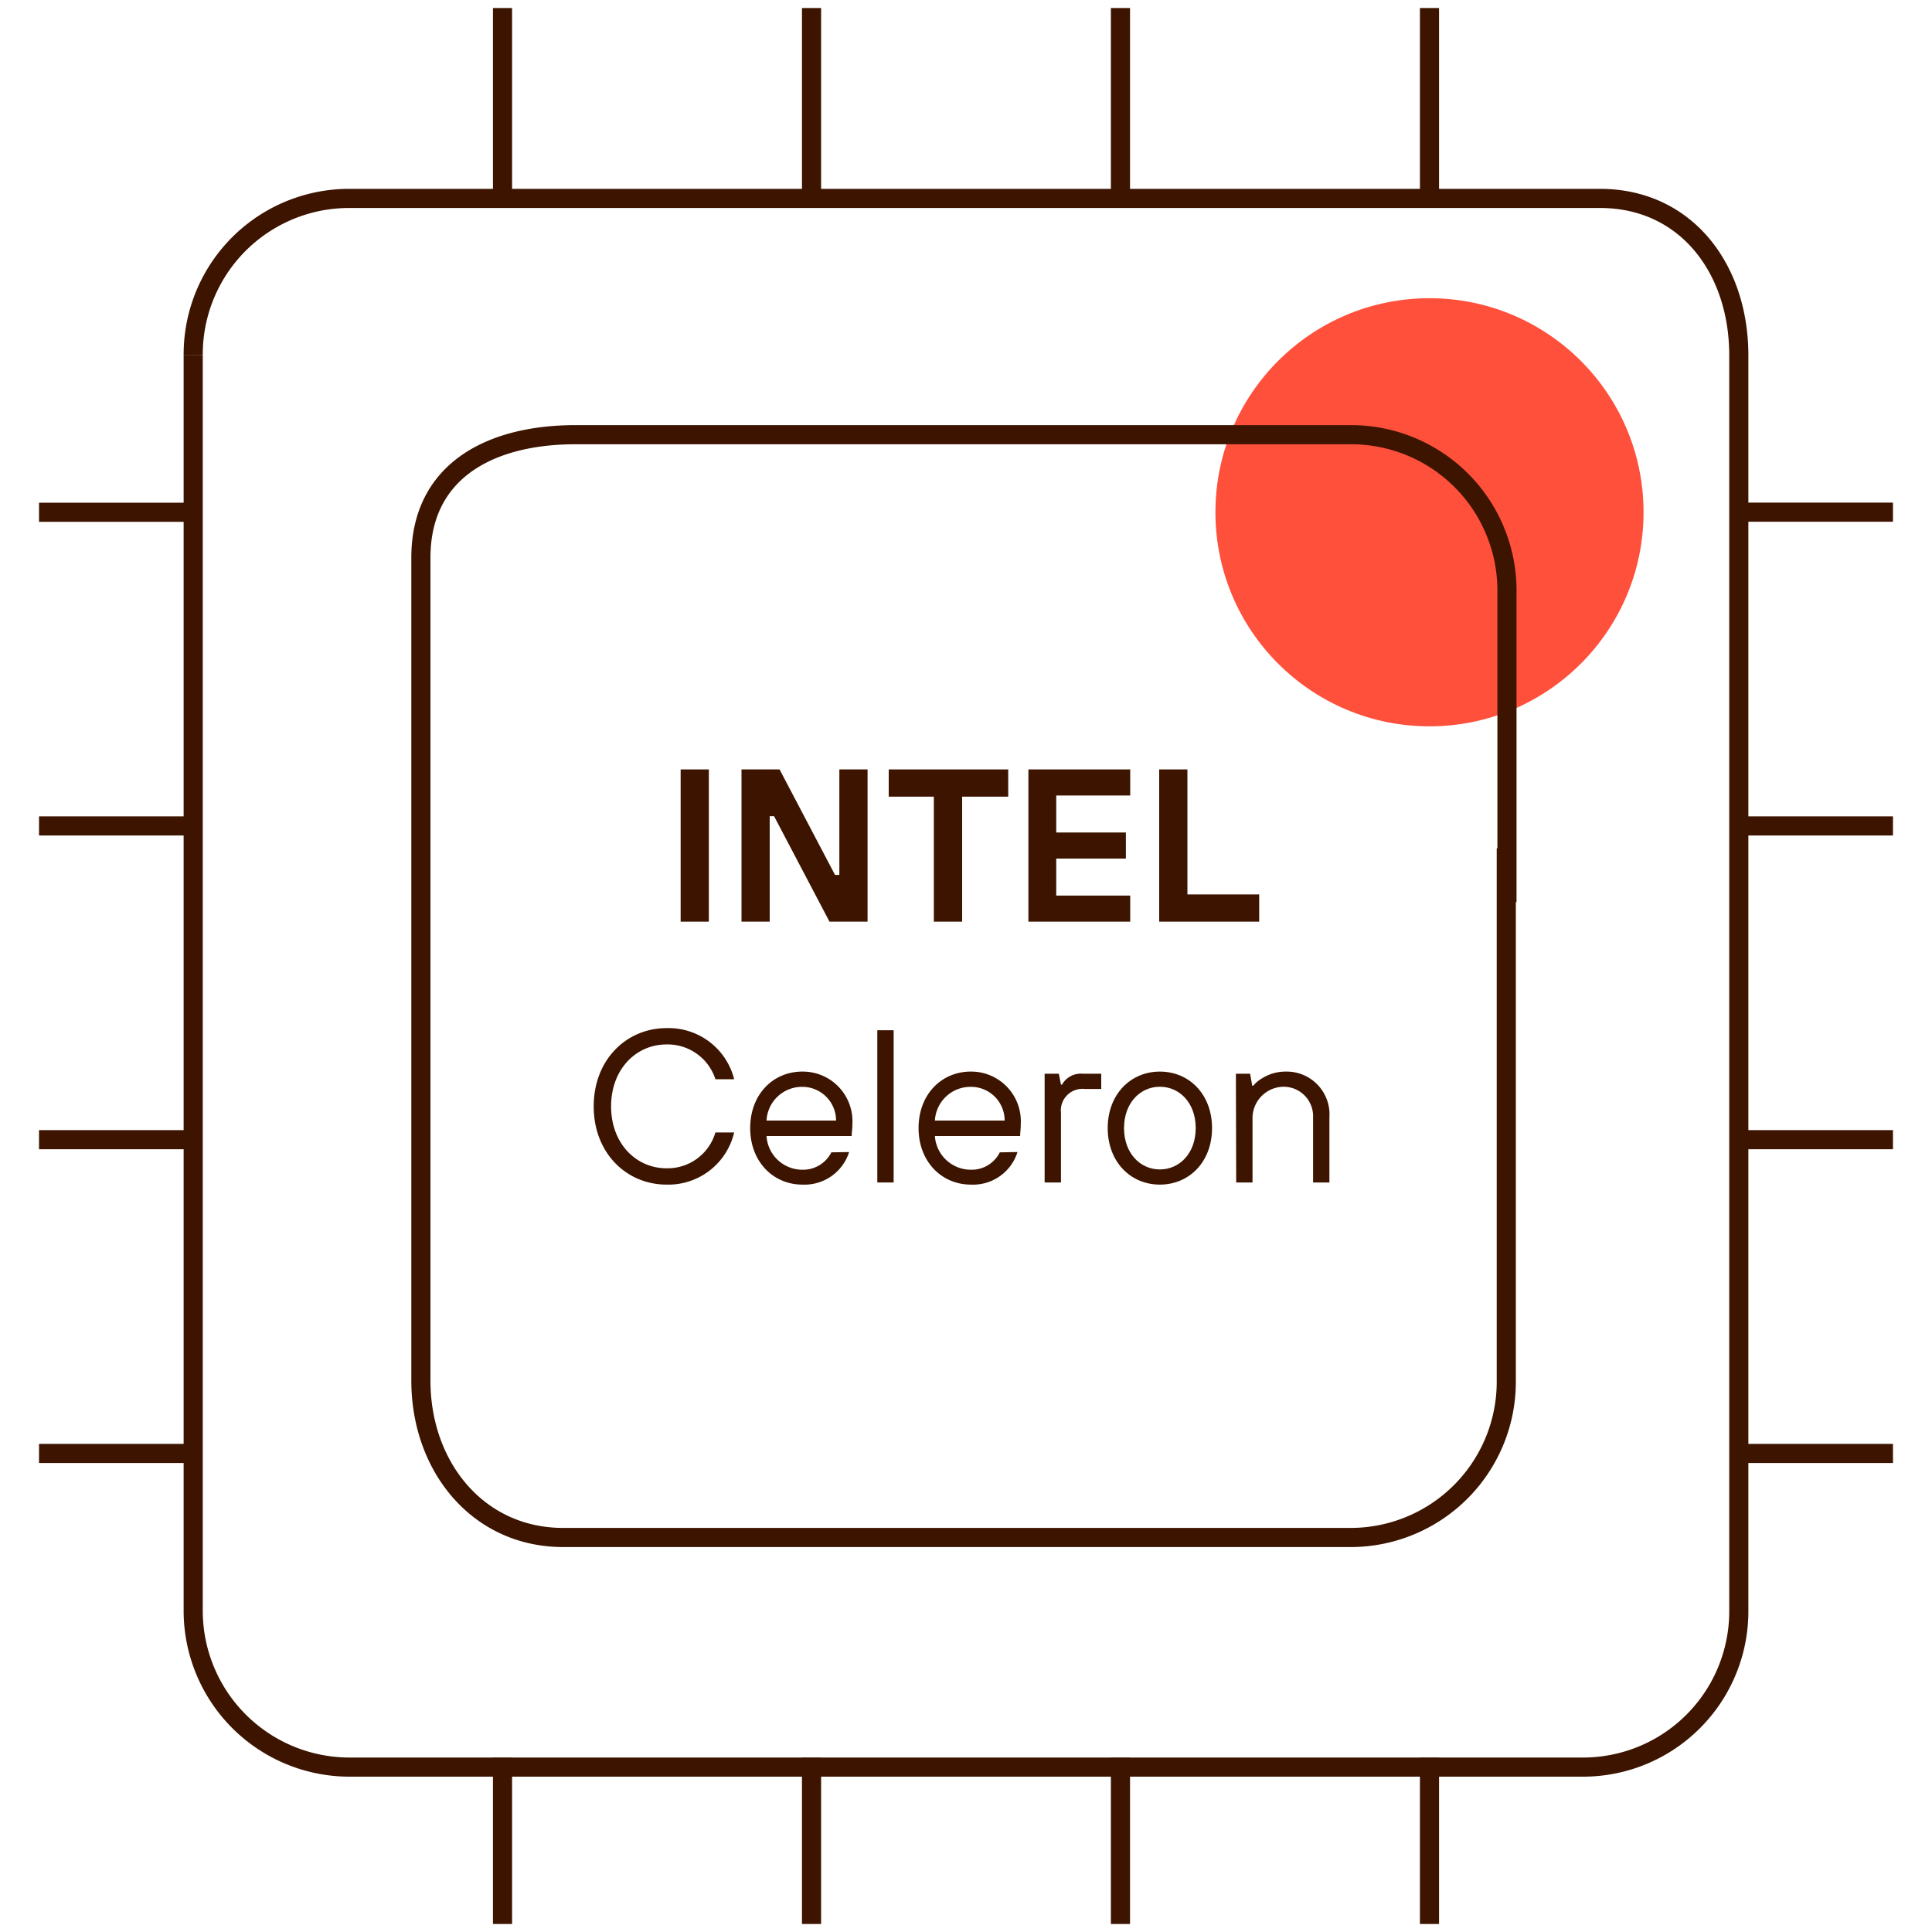 <svg id="Warstwa_1" data-name="Warstwa 1" xmlns="http://www.w3.org/2000/svg" viewBox="0 0 200 200"><defs><style>.cls-1{fill:#ff503c;}.cls-2{fill:none;stroke:#3c1400;stroke-miterlimit:10;stroke-width:1.98px;}.cls-3{fill:#3c1400;}</style></defs><circle class="cls-1" cx="147.98" cy="53.03" r="22.16"/><path id="Path_2645" data-name="Path 2645" class="cls-2" d="M140,45H59.57c-8.8,0-16,3.73-16,12.74v85.18c0,8.93,5.93,16.24,14.73,16.24h81.63a16.12,16.12,0,0,0,16-16.23V87.82"/><path id="Path_977" data-name="Path 977" class="cls-2" d="M156,93.38v-32A16.14,16.14,0,0,0,140,45H140"/><line id="Line_436" data-name="Line 436" class="cls-2" x1="52.02" y1="20.69" x2="52.02" y2="0.83"/><line id="Line_437" data-name="Line 437" class="cls-2" x1="84.01" y1="20.69" x2="84.01" y2="0.83"/><line id="Line_438" data-name="Line 438" class="cls-2" x1="115.99" y1="20.69" x2="115.99" y2="0.83"/><line id="Line_439" data-name="Line 439" class="cls-2" x1="147.98" y1="20.69" x2="147.98" y2="0.83"/><line id="Line_440" data-name="Line 440" class="cls-2" x1="52.02" y1="181.96" x2="52.02" y2="199.17"/><line id="Line_441" data-name="Line 441" class="cls-2" x1="84.01" y1="181.96" x2="84.01" y2="199.17"/><line id="Line_442" data-name="Line 442" class="cls-2" x1="115.99" y1="181.96" x2="115.99" y2="199.17"/><line id="Line_443" data-name="Line 443" class="cls-2" x1="147.98" y1="181.96" x2="147.98" y2="199.17"/><line id="Line_444" data-name="Line 444" class="cls-2" x1="179.67" y1="53.02" x2="195.96" y2="53.02"/><line id="Line_445" data-name="Line 445" class="cls-2" x1="179.67" y1="85.5" x2="195.96" y2="85.5"/><line id="Line_446" data-name="Line 446" class="cls-2" x1="179.67" y1="117.98" x2="195.96" y2="117.98"/><line id="Line_447" data-name="Line 447" class="cls-2" x1="179.67" y1="150.46" x2="195.96" y2="150.46"/><line id="Line_448" data-name="Line 448" class="cls-2" x1="19.79" y1="150.46" x2="4.04" y2="150.46"/><line id="Line_449" data-name="Line 449" class="cls-2" x1="19.79" y1="117.98" x2="4.04" y2="117.98"/><line id="Line_450" data-name="Line 450" class="cls-2" x1="19.79" y1="85.5" x2="4.04" y2="85.5"/><line id="Line_451" data-name="Line 451" class="cls-2" x1="19.79" y1="53.03" x2="4.04" y2="53.03"/><path id="Path_979" data-name="Path 979" class="cls-2" d="M20,36.74V166.61A16.19,16.19,0,0,0,36.1,182.93H164a16.13,16.13,0,0,0,16-16.26V36.78c0-9-5.49-16.24-14.37-16.24H36.1A16.14,16.14,0,0,0,20,36.73h0v0"/><path class="cls-3" d="M70.46,79.65h2.92V95.41H70.46Z"/><path class="cls-3" d="M76.76,79.65H80.7l5.74,10.92h.45V79.65h2.92V95.41H85.87L80.13,84.49h-.45V95.41H76.76Z"/><path class="cls-3" d="M96.67,82.47H92V79.65h12.37v2.82H99.6V95.41H96.67Z"/><path class="cls-3" d="M106.46,79.65H117v2.7h-7.66v3.83h7.21v2.7h-7.21v3.83H117v2.7H106.46Z"/><path class="cls-3" d="M120,79.65h2.92V92.59h7.43v2.82H120Z"/><path class="cls-3" d="M76,117.23a7,7,0,0,1-7,5.4c-4.14,0-7.54-3.26-7.54-8.1s3.4-8.1,7.54-8.1a7,7,0,0,1,7,5.29H74.06a5.2,5.2,0,0,0-5.06-3.6c-3.15,0-5.74,2.56-5.74,6.41s2.59,6.41,5.74,6.41a5.16,5.16,0,0,0,5.06-3.71Z"/><path class="cls-3" d="M87.9,119.26a4.84,4.84,0,0,1-4.84,3.37c-3,0-5.4-2.36-5.4-5.85s2.36-5.85,5.4-5.85a5.14,5.14,0,0,1,5.18,5.4,8,8,0,0,1-.07,1l0,.27H79.35a3.72,3.72,0,0,0,3.71,3.49,3.27,3.27,0,0,0,3-1.8ZM86.55,116a3.49,3.49,0,0,0-3.49-3.49A3.68,3.68,0,0,0,79.35,116Z"/><path class="cls-3" d="M90.82,106.65h1.69v15.76H90.82Z"/><path class="cls-3" d="M105.33,119.26a4.82,4.82,0,0,1-4.83,3.37c-3,0-5.41-2.36-5.41-5.85s2.37-5.85,5.41-5.85a5.14,5.14,0,0,1,5.17,5.4,8.58,8.58,0,0,1-.06,1l0,.27H96.78a3.73,3.73,0,0,0,3.72,3.49,3.25,3.25,0,0,0,3-1.8ZM104,116a3.48,3.48,0,0,0-3.48-3.49A3.69,3.69,0,0,0,96.78,116Z"/><path class="cls-3" d="M108.14,111.15h1.47l.22,1.13h.11a2.24,2.24,0,0,1,2.14-1.13H114v1.58h-1.69a2.24,2.24,0,0,0-2.48,2.48v7.2h-1.69Z"/><path class="cls-3" d="M114.67,116.78c0-3.49,2.36-5.85,5.4-5.85s5.4,2.36,5.4,5.85-2.36,5.85-5.4,5.85S114.67,120.27,114.67,116.78Zm9.11,0c0-2.59-1.66-4.28-3.71-4.28s-3.71,1.69-3.71,4.28,1.66,4.28,3.71,4.28S123.78,119.37,123.78,116.78Z"/><path class="cls-3" d="M127.94,111.15h1.47l.22,1.24h.11a3.29,3.29,0,0,1,.84-.72,4.59,4.59,0,0,1,2.54-.74,4.43,4.43,0,0,1,4.5,4.73v6.75h-1.69v-6.75a3.05,3.05,0,0,0-3-3.16,3.25,3.25,0,0,0-3.27,3.16v6.75h-1.69Z"/></svg>